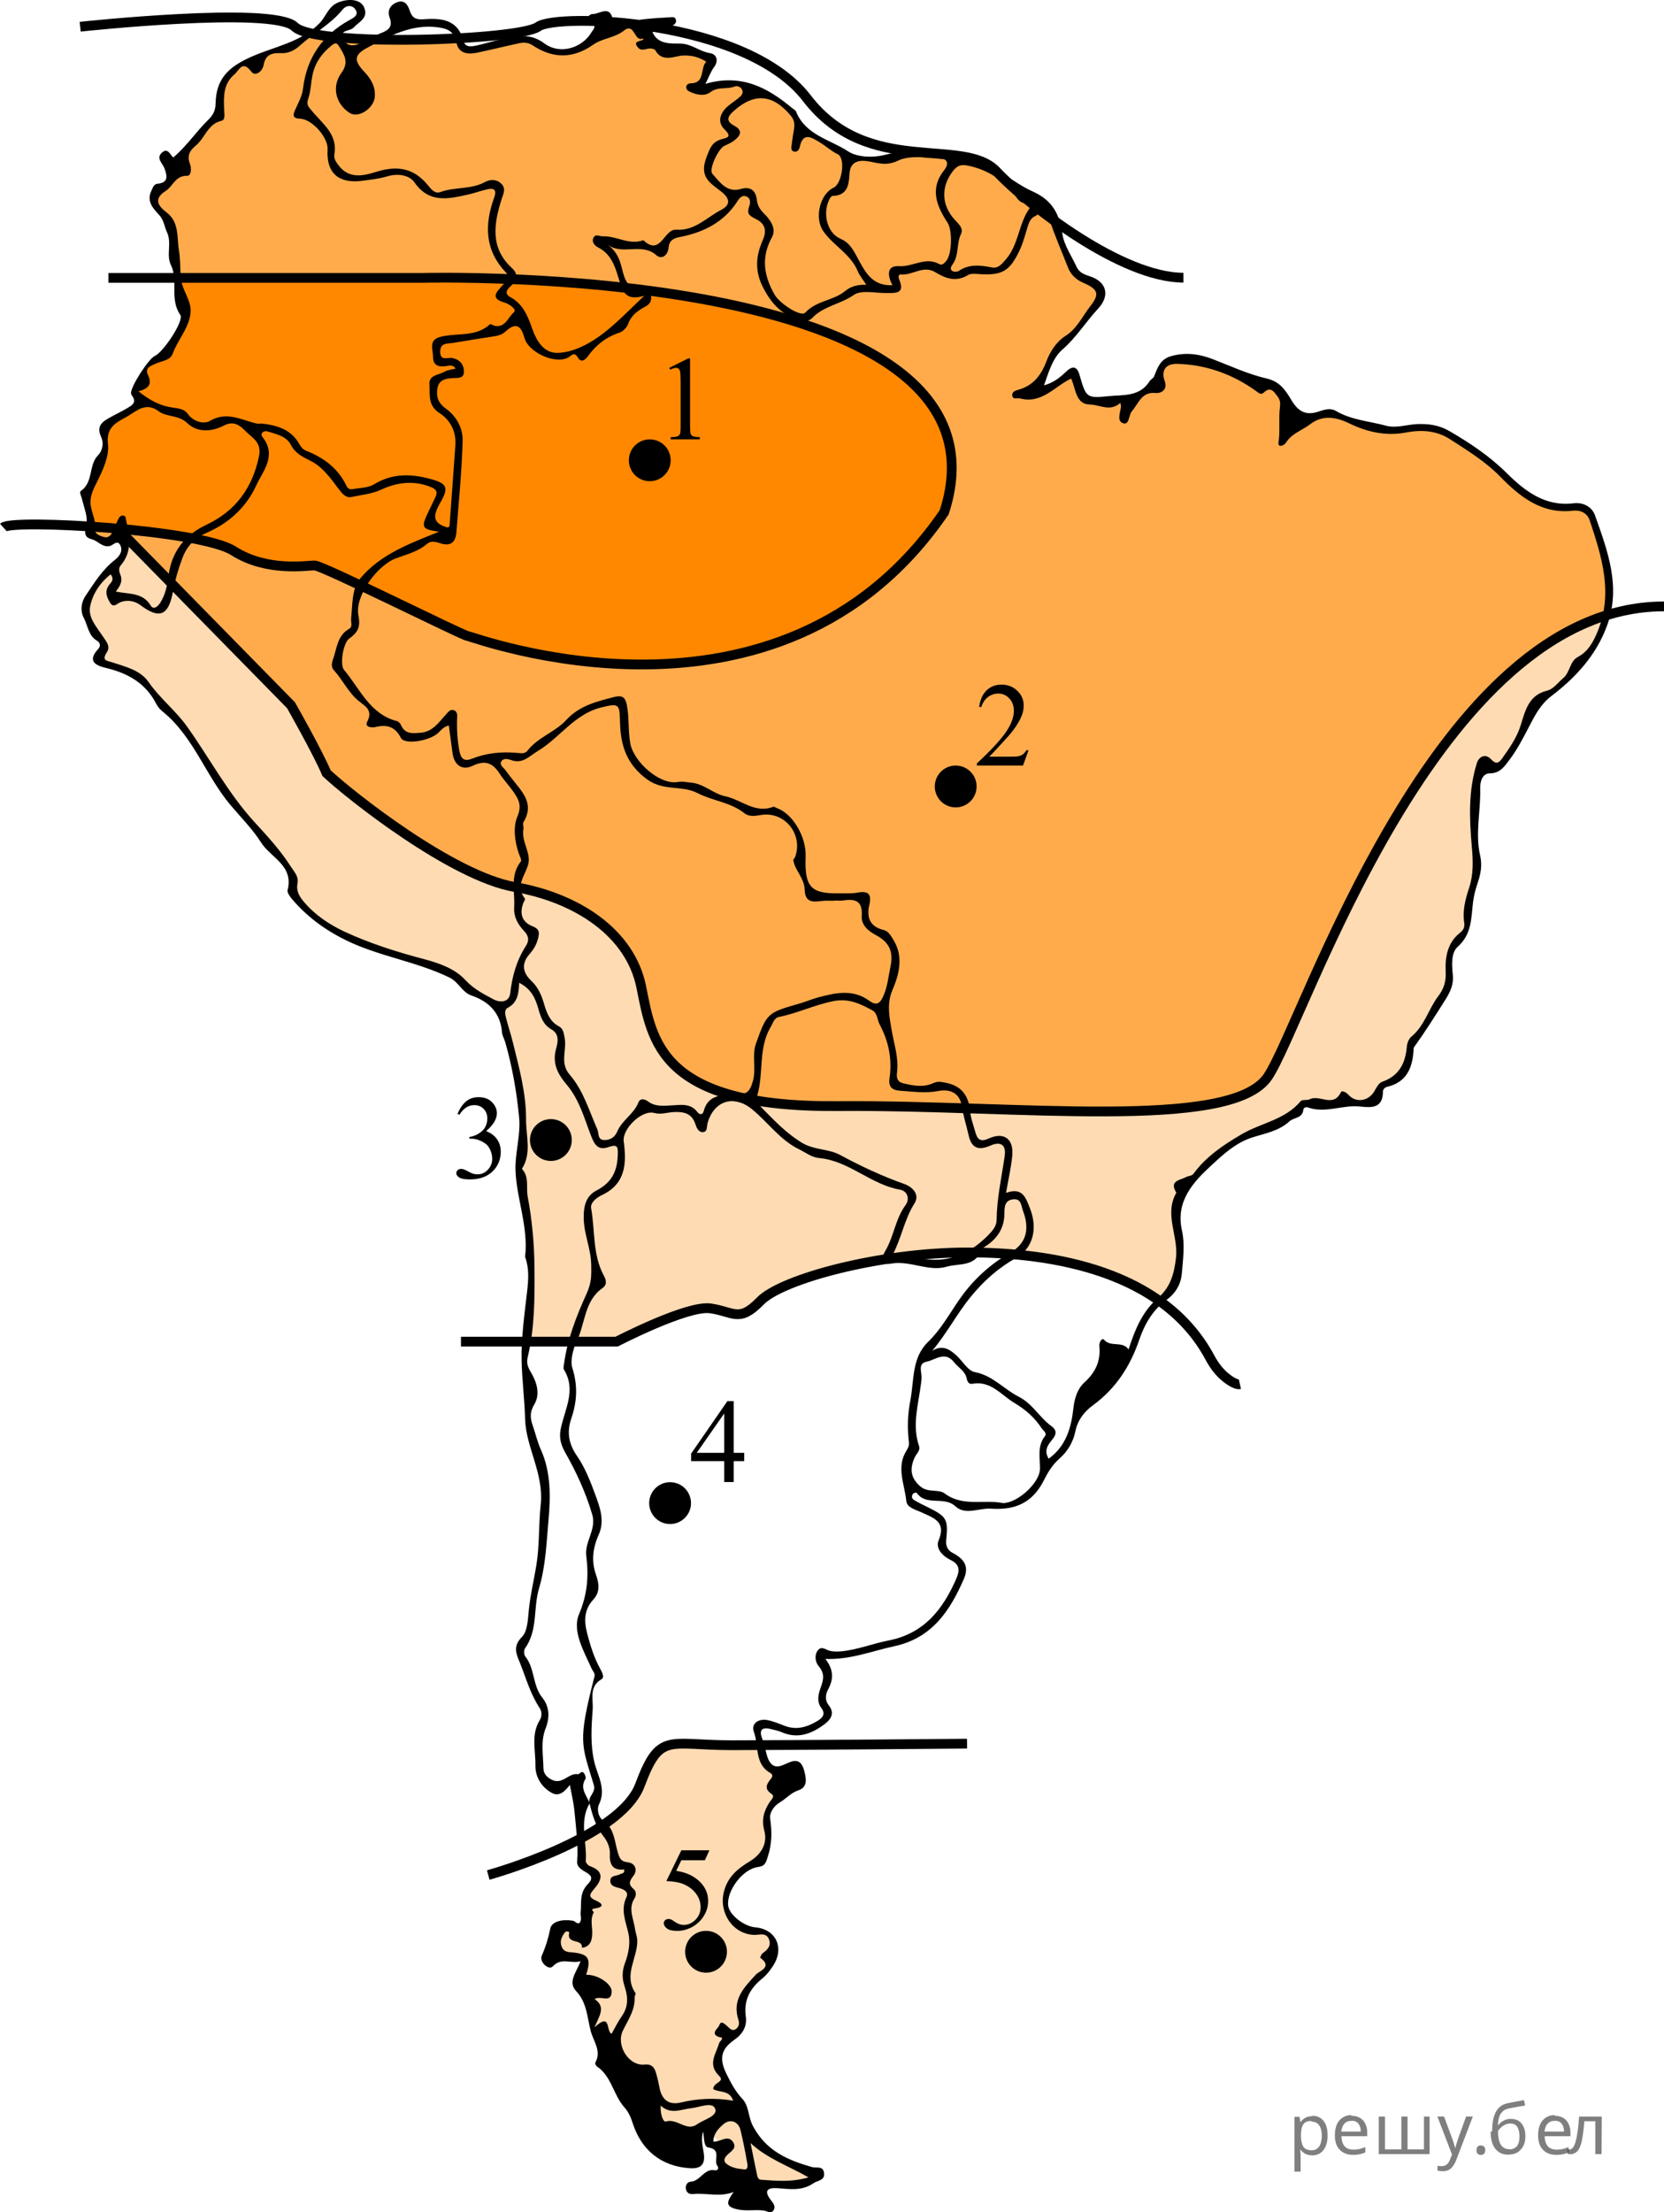 <?xml version="1.0" encoding="utf-8"?>
<!-- Generator: Adobe Illustrator 27.0.1, SVG Export Plug-In . SVG Version: 6.00 Build 0)  -->
<svg version="1.1" id="Слой_1" xmlns="http://www.w3.org/2000/svg" xmlns:xlink="http://www.w3.org/1999/xlink" x="0px" y="0px"
	 width="212.89px" height="282.83px" viewBox="0 0 212.89 282.83" enable-background="new 0 0 212.89 282.83"
	 xml:space="preserve">
<path opacity="0.3" fill="#FF8800" enable-background="new    " d="M74.253,235.068c0,0-0.363,2.887,0.148,3.334
	c0.511,0.447,2.128,0.298,1.596,1.702c-0.532,1.404-0.702,2.362-0.979,4.723c-0.277,2.362-0.099,2.298-0.89,2.043
	c-0.791-0.255-1.067-1.404-1.982-0.723s-1.979,1.532-1.936,2.787c0.043,1.255-1.085,1,0.808,1.128
	c1.894,0.128,3.255-0.234,3.425,0.404c0.17,0.638-0.043,0.213,0.128,2.277c0.17,2.064,1.755,7.723,2.138,8.553
	c0.383,0.83,5.521,10.723,6.096,11.106c0.575,0.383,5.242,2.024,5.525,1.587c0.283-0.438,2.294-2.799,2.517-1.714
	s2.202,2.362,2.202,2.362s-0.734,1.915-0.734,2.106s2.713,3.064,2.808,3.064c0.096,0,4.213-0.447,5.074-0.606
	s4.117-0.958,4.117-0.958s-7.468-3.479-7.915-4.691s-1.532-4.235-1.532-4.415c0-0.18-1.947-2.925-1.947-2.925
	s-1.787-3.838-0.096-5.585c1.692-1.747,2.042-0.734,2.234-2.745c0.192-2.011,0.128-2.904,2.138-5.234
	s1.937-4.723,1.053-5.413s-5.647,0.177-5.426-4.704c0.128-2.808,4.436-4.468,4.436-4.468s1.021-2.17,1.021-3.255
	c0-1.085-0.128-3.67,0.702-4.628s0.925-2.745,0.606-3.223c-0.319-0.479-0.894-0.223-1.436-1.308
	c-0.542-1.085-0.766-2.53-0.766-2.53l-10.275-0.192c0,0-3.668,0.357-4.516,3.502
	c-0.848,3.145-3.752,6.049-4.039,6.209S74.253,235.068,74.253,235.068z"/>
<path opacity="0.3" fill="#FF8800" enable-background="new    " d="M15.796,68.326c0,0,13.87,14.131,14.628,14.902
	c0.757,0.771,6.471,6.593,6.471,6.593l4.885,9.027c0,0,7.924,6.578,11.825,8.903
	c3.9,2.325,8.576,4.998,13.575,5.915s12.954,4.892,14.35,10.688s3.339,14.989,13.509,16.022
	c10.171,1.033,46.362,1.981,50.065,1.742c3.703-0.239,14.232-0.041,17.584-5.251
	c3.178-5.942,14.042-31.778,21.405-40.694c7.363-8.916,15.313-16.503,21.628-17.565
	c-1.34,3.22-1.51,4.282-1.51,4.282l-7.489,7.065l-4.979,8.085l-2.553,0.128c0,0-0.766,7.702-0.596,8.766
	s0.255,5.149,0.255,5.149l-1.064,5.617c0,0-1.447,2.511-1.745,2.979c-0.298,0.468-0.638,2.681-0.723,3.872
	c-0.085,1.192-1.872,5.106-3.106,6.766c-1.234,1.66-1.617,2.681-1.915,3.575c-0.298,0.894-2.104,3.858-3.116,4.206
	c-1.012,0.347-1.182,1.454-1.182,1.454l-5.83,0.865l-3.362-0.354c0,0-1.149,1.106-1.192,1.277
	s-7.106,3.383-7.106,3.383s-5.915,3.66-7.277,6.745c-1.362,3.084-0.17,7.106-0.17,7.106s-0.298,4.604-2.66,6.788
	c-1.856-1.204-9.084-4.679-13.466-5.295c-4.382-0.616-16.449-2.447-26.13,0.767
	c-9.681,3.214-11.678,3.867-11.964,4.527s-1.597,2.105-5.008,1.095c-3.411-1.01-8.403,1.935-8.403,1.935
	l-4.966,2.14H66.781c0,0,1.773-5.143,1.28-6.617c-0.492-1.474-0.704-10.085-1.023-12.064
	c-0.319-1.979-0.511-4.66-0.383-5.617c0.128-0.957,0.192-7.064-0.192-8.596c-0.383-1.532-2.596-9.872-2.596-9.872
	s-5.787-3.83-6.128-4.213c-0.34-0.383-8.979-3.064-8.979-3.064s-8.275-3.08-9.233-4.83
	c-0.958-1.75-2.235-3.064-2.107-3.702s-1.308-3.351-1.947-3.894c-0.638-0.542-6.755-8.213-6.755-8.213
	L18.55,87.103c0,0-4.426-2.34-5.83-2.383c0-0.723,0.681-1.957,0.681-1.957l-1.064-1.958
	c0,0-2.049-1.904-0.849-4.266s3.402-3.894,3.944-4.819C15.975,70.795,15.796,68.326,15.796,68.326z"/>
<path opacity="0.7" fill="#FF8800" enable-background="new    " d="M22.393,35.527c0,0,0.071-5.402-0.269-6.168
	c-0.34-0.766-2.468-3.553-2.298-4.308c0.17-0.755,1.404-2.032,1.83-2.245s1.192-1.617,1.319-1.702
	c0.128-0.085,5.021-6.553,5.021-6.553s0.043-3.915,1.362-5.085s5.723-3.043,6.404-3.213s3.255-2.096,4.277-2.096
	c1.021,0,6.893,0.869,8.105,0.895c1.212,0.026,7.988,0.504,10.282-0.147c0.443,0.784,0.666,1.837,2.07,1.518
	c1.404-0.319,3.511-1.404,5.074-1.404c1.564,0,2.84,0.383,4.245,1.053c1.404,0.67,4.309,1.021,5.649-0.351
	c1.34-1.372,3.862-3.383,5.936-2.745c2.075,0.638,2.106,2.649,2.777,2.968s2.521,0.638,3.543,0.766
	c1.021,0.128,3.972-0.255,3.311,1.372c-0.662,1.628-1.779,3.287-1.779,3.287s1.291,0.032,1.779-0.096
	c0.487-0.128,2.138-1.379,6.136,0.511s4.181,2.777,5.394,4.564c2.011,1.308,5.266,3.989,6.096,3.925
	c0.83-0.064,3.989,0.479,5.234,0.096s7.297-0.869,8.34-0.498c1.043,0.37,3.483,0.648,6.536,3.32
	c3.053,2.672,5.06,2.678,5.698,3.657c0.638,0.979,0.69,2.812,1.149,3.277s0.894,4.586,2.723,5.378
	c1.83,0.792,3.532,1.26,1.106,4.409s-4.468,4.553-4.809,5.617c-0.34,1.064-2.383,4.681-2.383,4.681l3.064-1.255
	l1.83-1.298l1.596,2.957c0,0,4.894,1.213,5.83,0.596c0.936-0.617,3.149-1.915,3.149-1.915
	s0.447-3.511,3.596-3.383c3.149,0.128,10.383,3.383,10.383,3.383l1.575,0.106l2.511,3.745c0,0,0.681,0.575,1.213,0.468
	c0.532-0.106,2.575-0.872,3.17-0.745s4.362,1.511,4.362,1.511s5.128,0.66,6.702,0.447s5.043,0.425,9.234,3.979
	c4.191,3.553,5.064,5.553,9.021,6.085c2.277,0,3.468,0.234,3.468,0.234l1.106,2.596c0,0,3.17,7.082,1.659,10.887
	c-3.138,0.805-13.251,5.896-18.808,13.695c-5.558,7.799-15.053,24.404-17.771,30.464
	c-2.718,6.061-5.288,16.566-11.469,17.726s-20.415,2.148-30.694,1.315s-32.752,1.814-39.196-4.392
	c-6.444-6.206-6.252-13.062-6.252-13.062s-5.894-10.953-15.681-10.953c-9.653-4.068-22.094-10.554-24.068-14.553
	s-4.549-8.685-4.549-8.685L18.45,71.03c0,0-1.428-1.802-2.986-2.374c-0.865-0.317-1.939,0.5-2.425,0.415
	c-1.362-0.24-1.086-1.729-1.086-1.729s-1.19-3.218-1.063-3.686s2.553-5.532,2.553-5.532
	s-0.621-3.369-0.043-3.702c0.578-0.333,4.232-1.683,4.605-2.842c0.373-1.158-0.615-1.97-0.615-1.97l0.834-1.719
	c0,0,1.25-1.936,2.362-2.512c1.111-0.575,3.026-2.49,3.154-4.703C23.869,38.465,22.393,35.527,22.393,35.527z"/>
<path fill="#FF8800" d="M23.1,35.277c0,0,38.489-0.271,49.107,0.797c10.618,1.068,43.77,4.375,48.919,19.577
	c5.594,16.515-24.515,27.396-24.515,27.396s-16.103,6.098-40.745-3.537c-11.302-4.419-15.613-7.215-15.613-7.215
	s-6.421,0.254-9.924-1.597S14.405,67.286,12.422,67.428c-1.983,0.142-0.874-5.006-0.841-5.091l1.373-4.234
	c0,0,0.277-2.064,0.425-2.851c0.149-0.787,0.787-1.575,1.808-2.021s2.681-0.894,2.894-0.936
	s-0.123-0.936-0.37-1.34s-0.63-1.106-0.098-1.787c0.532-0.681,0.681-1.957,1.362-2.575
	c0.681-0.617,2.723-1.808,3-2.66c0.277-0.851,1.511-2.979,1.532-3.043c0.021-0.064,0.149-0.787-0.362-2.255
	C22.635,37.167,23.1,35.277,23.1,35.277z"/>
<path display="none" fill="#FFFFFF" d="M32.443,7.699c0.199-0.036,4.512-1.851,5.745-2.298
	c1.233-0.447,4.84-3.766,4.787-4.34c-0.052-0.575,2.17-0.766,2.617-0.287s0.925,1.085-0.447,2.106
	s-2.457,2.266-1.5,2.872s2.234,0.798,3.032,0.192c0.798-0.606,3.862-2.28,5.043-2.528
	c1.181-0.248,3.702-0.695,4.883-0.344s2.043,1.468,2.33,2.17s-0.032,1.564,2.457,0.989s5.777-1.596,7.755-0.606
	s4.819,1.245,7.309-0.925c2.489-2.17,5.936-1.787,6.255-0.925c0.319,0.862,2.138,3.383,6.734,3.064
	c1.628,0.543,1.628,0.543,1.628,0.543l-1.883,3.989c0,0,4.494-1.046,7.404,0c2.91,1.046,4.775,3.675,6.702,5.362
	c1.927,1.687,6.383,3.702,8.553,3.702s5.778-1.754,11.106,0c5.328,1.754,11.425,6.032,11.617,6.511
	c0.192,0.479,1.849,7.52,4.309,8.777c2.459,1.256,2.075,2.202,0.223,4.66c-1.851,2.457-4.309,4.787-5.106,6.702
	c-0.798,1.915-2.968,3.511-2.968,3.511s3.894-1.34,4.628-1.723s1.628-1.117,1.628-1.117s1.372,3.511,2.17,3.543
	c0.798,0.032,5.84-0.447,5.84-0.447s2.681-1.372,2.745-1.468c0.064-0.096,0.096-3.032,2.138-3.287
	c2.043-0.255,12.223,2.649,12.766,3.128c0.543,0.479,2.202,5.234,2.202,5.234s3.393-1.688,4.979-1.596
	c1.586,0.093,4.915,1.979,5.745,1.979c0.83,0,6.319-0.351,7.34-0.16c1.021,0.192,6.989,3.638,8.553,5.457
	c1.564,1.819,5.556,5.173,9.734,4.755c3.511-0.351,4.309,9.638,4.309,9.638s0.16,6.032-3.223,9.702
	c-3.383,3.67-6.383,6.319-7.149,8.138c-0.766,1.819-4.085,6.67-4.979,5.84s-1.692,1.34-1.692,1.883
	c0,0.542,0.064,8.936,0.064,8.936s-0.543,6.16-0.894,6.862c-0.351,0.702,0.064,3.383-2.043,5.266
	c-0.543,1.915-0.702,4.915-0.702,4.915l-4.596,7.309c0,0-0.385,4.185-3.862,5.649
	c-1.053,2.011-1.053,2.011-1.053,2.011s-8.872-0.128-8.968,0c-0.096,0.128-1.5,1.564-2.489,2.202
	c-0.989,0.638-8.713,2.872-12.83,8.425c-0.957,2.681-0.543,7.245-0.543,7.245s0.16,5.074-1.851,6.957
	s-3.255,3.543-4.851,8.298c-5.362,4.947-6.447,7.085-6.702,7.915c-0.255,0.83-1.149,2.904-1.149,2.904
	l-2.649,2.777c0,0-0.511,3.168-4.277,4.409c-2.521,0.506-7.521,0.123-9.287-0.728
	c-1.766-0.851-4.021-1.511-3.83-1.021s-0.17,1.723,0.787,2.17c0.958,0.447,3.617,1.128,3.638,2.66
	c0.021,1.532-0.064,3.17,1.192,3.915c1.255,0.745,1.362,2.511,0.489,3.851c-0.872,1.34-2.402,5.298-7.298,6.915
	c-4.896,1.617-10,1.702-10,1.702s0.766,2.085,0.681,2.638c-0.085,0.553-0.468,3.042-0.468,3.042l0.553,1.702
	c0,0-1.489,2.575-3.468,2.383c-1.979-0.192-5.894-2.214-5.617,0.01c0.489,2.245,1.319,5.075,2.787,5.522
	s-1.064,4.277-1.064,4.277s-0.532,1.894-0.383,3.064c0.149,1.17-0.489,3.617-0.489,3.617s-5.298,1.404-4.723,5.83
	c0.596,4.319,4.277,3.149,4.277,3.149s2.447,0.872,1.915,2.383s-1,2.66-1,2.66s-2.872,3.064-3.128,3.787
	c-0.255,0.723,0.425,3.745-0.66,4.468c-1.085,0.723-3.575,2.532-2.106,4.915s3.47,6.362,3.47,6.362
	s2.572,4.255,5.487,5.383s3.234,1.234,3.234,1.234s-1.681,1.106-3.043,1.255s-6.787-0.213-6.787-0.213
	s-2.5-2.904-2.532-3.16c-0.032-0.255,0.479-1.308,0.479-1.308s-2.33-0.617-2.138-1.042
	c0.192-0.425,0.277-1.703,0.277-1.703l-3.085,0.724c0,0-4.979-2.17-4.915-2.213s-5.468-8.957-5.681-9.213
	c-0.213-0.255-1.192-1.702-1.192-2.511c0-0.808-1.617-5.319-1.468-6.404c0.149-1.085,0.319-1.808,0.319-1.808
	l-3.66-0.192l0.702-3.936l2.042-0.021l0.553,1.511l0.936-1.383c0,0-0.319-4-0.277-4.128
	c0.043-0.128,1.468-2.277,1.234-2.723c-0.234-0.447-1.851-0.872-1.872-1.425s-0.511-10.723-0.511-10.723
	l-2.213,0.808c0,0-2,0-2.298-1.234s-0.34-5.574,0-6.426c0.34-0.851,0.447-2.128-0.511-3.872
	c-0.958-1.745-2.011-4.894-2.011-4.979c0-0.085-0.192-1.085,0.766-2.394c0.308-1.213,1.878-10.798,1.878-10.798
	s0.686-9.495-0.223-11.314c-0.91-1.819-1.851-6.894-1.66-7.931s-0.814-6.223-0.335-8.553
	c0.479-2.33,1.021-9.096,0.83-10.66c-0.192-1.564-1.628-10.5-1.628-10.5s0.479-3.597,0.575-3.841
	c0.096-0.244-1.422-14.35-2.849-16.691c-1.597-1.234-7.342-5.404-8.491-5.574s-13.331-3.479-16.042-6.638
	c-2.711-3.159-2.256-4.596-2.256-4.723c0-0.128-0.808-2.043-1.319-2.425c-0.511-0.383-8.298-10.149-8.298-10.149
	l-4.894-7.766c0,0-5.766-5.957-6.404-6.191c-0.638-0.234-3.702-1.255-3.702-1.255l0.66-1.66l-2.415-3.777
	c0,0,0.766-3.958,1.692-4.723c0.925-0.766,2.553-2.521,2.553-2.521s0.925-2.745,0.67-3.606
	s-1.564,0.989-1.564,0.989s-1.181,0.192-1.883-0.383s-0.788-1.228-0.788-1.228l-0.489-4.421l2.298-5.394l0.319-3.575
	l4.149-2.457l-0.415-1.628c0,0,0.905-3.074,2.968-4.34c2.063-1.266,3.798-5.362,3.415-6.191
	s-1.883-6.734-1.787-7.883c0.096-1.149-0.192-3.575-0.925-4.149c-0.734-0.575-1.979-1.819-1.213-2.808
	c0.766-0.989,2.457-2.681,2.457-2.681s3.021-4.926,3.436-5.181c0.415-0.255,2.096-2.17,2.096-2.17l0.468-1.638
	C28.358,12.912,28.401,8.423,32.443,7.699z"/>
<g>
	<path d="M105.595,212.092c1.018,1.295,1.104,2.52,0.362,3.881c-0.32,0.587-0.475,1.36,0.066,2.038
		c0.819,1.027,0.277,1.822-0.548,2.438c-1.646,1.231-3.42,1.904-5.471,1.01c-0.432-0.188-0.906-0.279-1.366-0.395
		c-1.235-0.31-1.559,0.168-1.09,1.317c0.045,0.111,0.09,0.223,0.128,0.337c0.315,0.952,0.38,2.151,1.003,2.794
		c0.812,0.84,1.856-0.176,2.811-0.351c0.902-0.165,1.238,0.582,1.419,1.299c0.241,0.952,0.442,2.03-0.769,2.433
		c-0.953,0.317-1.562,1.066-2.373,1.546c-0.765,0.454-1.343,1.323-1.235,2.073c0.24,1.668,0.244,3.164-0.293,4.837
		c-0.296,0.92-0.394,1.234-1.3,1.356c-1.955,0.262-4.051,3.116-3.766,4.992c0.172,1.136,2.023,2.591,3.45,2.713
		c2.649,0.227,3.779,2.616,2.291,4.906c-0.388,0.596-0.84,1.192-1.385,1.631
		c-1.558,1.254-2.396,2.764-2.114,4.841c0.179,1.323-0.396,2.261-1.495,3.025c-1.698,1.18-1.924,2.426-0.971,4.346
		c0.559,1.127,1.132,2.232,2.014,3.165c0.883,0.934,0.743,2.313,1.36,3.478c1.698,3.2,4.463,4.372,7.548,5.253
		c0.583,0.167,1.433-0.202,1.555,0.754c0.127,0.99-0.802,0.936-1.359,1.32
		c-1.466,1.01-3.005,0.749-4.582,0.633c-1.118-0.083-1.877,0.192-0.892,1.48
		c0.292,0.382,0.674,0.8,0.405,1.288c-0.321,0.58-0.859,0.146-1.284,0.088c-1.104-0.15-2.189,0.101-3.337-0.144
		c-1.768-0.377-1.296-1.086-0.523-2.23c-1.786,0.697-3.477,0.092-5.157,0.262
		c-0.456,0.046-0.83-0.113-0.942-0.617c-0.113-0.51,0.206-0.938,0.595-0.957c1.249-0.059,1.717-1.713,3.089-1.465
		c0.408,0.074,0.56-0.276,0.341-0.557c-0.536-0.69,0.586-2.11-1.14-2.352
		c-0.654-0.092-0.506-1.226-0.698-2.047c-0.269,0.98-0.076,1.781,0.072,2.604
		c0.282,1.564-0.28,2.189-1.774,2.09c-3.599-0.237-6.178-2.27-7.299-5.773c-0.238-0.745-0.528-1.417-1.072-2.027
		c-1.399-1.568-1.626-3.963-3.508-5.219c-0.121-0.081-0.252-0.37-0.201-0.463c0.834-1.528-0.242-2.728-0.59-4.076
		c-0.457-1.769-0.466-3.607-1.871-5.1c-1.092-1.16,0.068-2.428,0.582-3.805c-1.26,0.358-2.452-0.527-3.555,0.657
		c-0.518,0.556-1.772-0.561-1.408-1.378c0.504-1.133,0.834-2.234,1.088-3.459c0.205-0.988,1.743-1.215,2.923-0.989
		c0.272,0.052,0.441,0.425,0.802,0.29c0.364-0.414,0.104-0.91,0.155-1.368c0.138-1.249-0.206-2.455,0.944-3.639
		c1.466-1.51-1.507-1.379-1.389-2.857c0.168-2.11-0.15-4.267-0.343-6.396c-0.1-1.111-0.376-2.207-0.589-3.403
		c-0.587,0.759-1.317,1.542-2.256,1.051c-1.335-0.698-2.18-2.073-2.151-3.506c0.039-1.929-0.593-3.969,0.55-5.817
		c0.293-0.474,0.297-1.099-0.012-1.562c-1.165-1.751-1.726-3.769-2.488-5.692c-0.434-1.097-1.038-2.127,0.225-3.392
		c0.735-0.737,0.764-2.313,0.89-3.534c0.196-1.901,0.646-3.748,0.952-5.609c0.415-2.53,0.285-5.206,0.558-7.753
		c0.427-3.996-1.889-7.316-1.995-10.971c-0.073-2.532-0.394-5.026-0.449-7.458
		c-0.064-2.845,0.368-5.899,0.707-8.848c0.164-1.426,0.273-2.881-0.214-4.288
		c-0.02-0.057-0.051-0.118-0.044-0.174c0.44-3.803-1.108-7.389-1.23-11.059c-0.071-2.14,0.677-4.461,0.465-6.706
		c-0.307-3.264-0.876-6.503-1.786-9.664c-0.116-0.403-0.366-0.786-0.398-1.19
		c-0.197-2.544-1.692-3.984-3.924-4.757c-1.218-0.422-1.601-1.71-2.821-2.301
		c-4.242-2.055-8.953-2.684-13.167-4.732c-2.673-1.299-5.057-3.031-6.995-5.334
		c-0.26-0.309-0.609-0.799-0.532-1.103c0.803-3.153-2.142-4.129-3.382-6.075
		c-1.116-1.751-2.601-3.229-3.928-4.806c-3.186-3.786-4.735-8.778-8.694-11.966
		c-0.318-0.256-0.61-0.598-0.796-0.962c-1.367-2.674-3.674-3.942-6.447-4.596c-1.333-0.314-2.397-0.875-0.995-2.41
		c0.386-0.422,0.238-0.843-0.144-1.067c-1.104-0.648-1.162-1.919-1.675-2.891c-0.464-0.878-0.398-1.95,0.247-2.905
		c1.106-1.637,2.137-3.319,3.73-4.549c0.594-0.459,1.05-1.155,0.673-1.879c-0.383-0.735-0.9,0.028-1.364,0.123
		c-0.924,0.189-1.478-0.661-2.271-0.872c-1.137-0.304-0.852-0.953-0.685-1.914c0.177-1.025-0.328-2.182-0.585-3.269
		c-0.083-0.349-0.374-0.832-0.113-1.012c1.599-1.099,0.944-3.267,2.171-4.536c0.638-0.66,0.745-1.616,0.395-2.373
		c-0.614-1.327,0.105-1.886,1.043-2.414c0.776-0.436,1.586-0.812,2.348-1.27c0.558-0.336,1.203-0.706,0.592-1.539
		c-0.069-0.094-0.138-0.209-0.15-0.321c-0.084-0.828,2.24-4.45,3.075-4.811c1.032-0.446,3.744-4.486,3.232-5.218
		c-1.405-2.01-0.232-4.4-1.197-6.372c-0.663-1.357,0.164-2.794-0.531-4.254
		c-0.301-0.631-0.363-1.486-0.966-2.142c-0.796-0.866-1.682-1.77-0.982-3.167
		c0.19-0.38,0.26-0.795,0.785-0.844c1.412-0.132,1.2-1.05,0.865-1.957c-0.25-0.678-1.155-1.307-0.29-2.054
		c0.82-0.708,1.119,0.632,1.456,0.628c1.764-1.541,2.931-3.325,4.415-4.768c0.698-0.678,0.941-1.283,0.955-2.09
		c0.057-3.235,1.723-4.723,4.578-5.992c2.952-1.313,6.366-1.835,8.748-4.316c0.821-0.856,1.096-2.147,2.418-2.651
		c1.335-0.509,2.822-0.39,3.265,0.667c0.577,1.376-0.692,1.842-1.369,2.584c-0.448,0.491-1.889,0.253-1.325,1.427
		c0.56,1.166,1.623,0.92,2.611,0.359c0.721-0.41,1.464-0.8,2.236-1.094c0.957-0.365,1.54-0.794,1.105-1.99
		c-0.344-0.945,0.128-1.682,1.035-1.98c0.891-0.292,1.292,0.366,1.535,1.097c0.283,0.85,0.71,1.175,1.704,1.105
		c2.242-0.159,4.452-0.071,5.196,2.817c0.21,0.818,1.044,0.672,1.681,0.532c1.1-0.241,2.175-0.604,3.28-0.815
		c1.815-0.345,3.484-0.85,5.35,0.541c2.031,1.515,4.876,0.583,6.053-1.423c0.25-0.426,0.753-0.769-0.142-1.231
		c-0.701-0.361-0.258-1.093,0.334-1.095c0.881-0.003,2.251-1.264,2.551,0.895
		c0.1,0.714,1.033,0.333,1.558,0.202c1.853-0.464,3.74-0.567,5.63-0.668c0.347-0.018,0.773-0.151,0.869,0.341
		c0.082,0.424-0.267,0.646-0.609,0.766c-0.779,0.275-1.57,0.516-2.395,0.784c0.692,1.619,2.413,1.439,3.549,1.46
		c1.482,0.027,2.468,1.019,3.803,1.222c0.816,0.124,1.18,0.914,0.51,1.816
		c-0.38,0.511-0.6,1.145-1.089,2.113c4.563-1.337,7.937,0.462,11.062,3.072c0.183,0.153,0.453,0.271,0.532,0.468
		c1.216,3.022,4.352,3.569,6.662,5.088c1.175,0.773,3.186,0.833,4.635,0.466c3.753-0.951,7.271-0.555,10.977,0.385
		c3.131,0.794,5.287,3.061,8.047,4.3c2.404,1.08,3.386,2.812,3.748,5.366c0.21,1.483,1.183,2.859,1.836,4.272
		c0.33,0.713,0.98,0.959,1.688,1.186c2.144,0.688,2.61,2.462,1.065,4.122c-1.576,1.694-2.79,3.688-4.568,5.233
		c-1.252,1.088-1.738,2.802-2.365,4.588c1.218-0.334,2.059-1.016,2.858-1.779c0.765-0.731,1.356-0.69,1.677,0.415
		c0.847,2.915,0.857,3.037,3.733,2.745c1.844-0.187,3.967,0.102,5.227-1.894c0.156-0.247,0.5-0.395,0.6-0.652
		c0.437-1.121,0.786-2.187,2.185-2.576c1.869-0.519,3.594-0.274,5.347,0.405c2.27,0.879,4.515,1.918,6.866,2.461
		c1.671,0.386,2.399,1.49,3.125,2.706c0.946,1.583,1.915,2.083,3.651,1.476c0.715-0.25,1.448-0.408,2.066-0.043
		c1.988,1.174,4.256,1.306,6.398,1.889c1.339,0.365,2.697-0.153,4.051-0.202c1.46-0.053,2.791,0.142,4.089,0.897
		c2.625,1.526,5.106,3.175,7.305,5.351c2.32,2.294,4.903,4.325,8.565,3.88c1.12-0.136,2.321,0.328,2.764,1.577
		c1.621,4.569,3.349,9.136,1.512,14.103c-1.399,3.784-4.006,6.603-7.099,8.954c-1.422,1.081-2.147,2.542-2.908,4.008
		c-0.748,1.441-1.498,2.875-2.471,4.165c-0.628,0.832-1.185,1.713-2.518,1.721
		c-0.962,0.006-1.243,1.102-1.219,1.91c0.086,2.87-0.665,5.741-0.005,8.602
		c0.283,1.226,0.07,2.365-0.326,3.524c-0.27,0.791-0.488,1.619-0.587,2.448c-0.242,2.038-0.146,4.071-1.952,5.679
		c-0.88,0.784-0.754,2.35-0.631,3.629c0.12,1.25-0.337,2.173-1.029,3.265c-1.268,2.003-2.53,4.006-3.917,5.929
		c-0.034,0.047-0.062,0.11-0.065,0.167c-0.102,2.423-0.844,4.368-3.496,4.949c-0.181,0.04-0.437,0.349-0.435,0.531
		c0.022,2.2-1.444,2.128-2.918,1.962c-2.236-0.251-4.444,0.923-6.69,0.112c-0.23-0.083-0.543,0.028-0.571,0.293
		c-0.117,1.127-1.216,0.971-1.77,1.479c-1.377,1.265-3.13,1.545-4.763,2.066
		c-2.124,0.678-3.748,2.194-5.244,3.576c-2.286,2.112-4.605,4.566-3.757,8.329
		c0.4,1.777,0.133,3.602-0.004,5.387c-0.107,1.385-0.724,2.574-1.962,3.469c-1.732,1.252-2.808,3.087-3.498,5.112
		c-1.155,3.389-3.003,6.232-5.906,8.358c-1.112,0.815-1.967,1.878-2.267,3.338
		c-0.284,1.385-0.985,2.568-2.054,3.508c-0.863,0.759-1.445,1.703-1.965,2.74
		c-1.432,2.858-3.632,3.866-6.785,3.645c-1.52-0.107-3.251,0.893-4.541-0.3
		c-1.471-1.361-3.721,0.036-4.956-1.724c-0.037-0.053-0.359,0.003-0.449,0.101
		c-0.238,0.262-0.189,0.628,0.071,0.79c0.599,0.374,1.244,0.673,1.877,0.987c2.352,1.165,2.55,1.522,2.273,4.181
		c-0.077,0.741,0.195,1.295,0.849,1.634c1.579,0.818,2.063,1.823,1.416,3.311
		c-1.787,4.106-4.091,7.575-8.904,8.607C111.542,211.087,108.775,212.22,105.595,212.092z M75.437,230.557
		c-1.388,2.369-0.312,4.918-0.495,7.375c-0.015,0.208,0.292,0.569,0.52,0.647c1.998,0.69,1.478,1.883,0.503,2.979
		c-0.648,0.728-0.595,1.046,0.242,1.41c1.016,0.442,1.055,0.866-0.115,1.028c-0.692,0.096-0.066,0.391-0.14,0.528
		c-0.447,0.827-0.185,1.663-0.183,2.518c0.002,0.798-0.115,1.853-1.318,1.982c0.128-1.212-1.959-0.41-1.637-1.863
		c0.065-0.291-0.413-0.274-0.532-0.117c-0.358,0.475-0.663,1.008-0.48,1.65c0.16,0.562,0.449,0.848,1.127,0.895
		c2.377,0.166,2.755,0.749,2.062,2.89c1.429-0.072,3.307,1.149,3.263,2.155c-0.069,1.577-1.393,0.421-2.18,0.949
		c1.484,1.005,0.609,2.117-0.015,3.615c2.166-1.999,1.434,0.505,2.184,0.818c0.449-0.779,0.838-1.585,1.345-2.305
		c0.825-1.17,0.752-2.478,0.35-3.658c-0.378-1.111-0.365-2.061,0.034-3.113c0.462-1.221,0.698-2.596,0.421-3.796
		c-0.357-1.548-1.01-2.966-0.251-4.576c0.302-0.64-0.223-0.959-0.786-1.143c-0.544-0.178-1.304-0.225-1.271-1.004
		c0.03-0.694,0.818-0.544,1.249-0.805c0.212-0.129,0.623-0.058,0.511-0.608c-1.376,0.151-1.882-0.538-1.816-1.912
		c0.04-0.832-0.281-1.643-0.815-2.312c-0.987-1.239-1.42-2.713-1.788-4.219
		c-0.274-0.881,0.848-1.354,0.551-2.34c-1.578-5.237-2.099-5.439,0.081-13.891
		c0.107-0.415-0.213-0.66-0.354-0.977c-1.004-2.248-2.532-4.82-1.621-6.986c1.079-2.563,1.25-4.871,0.922-7.464
		c-0.226-1.787,1.322-3.367,0.771-5.25c-0.82-2.806-2.036-5.438-3.469-7.963
		c-0.529-0.932-0.788-1.835-0.588-2.905c0.476-2.537,2.073-5.015,0.429-7.685
		c-0.103-0.168-0.024-0.469,0.007-0.703c0.424-3.164,1.595-6.147,2.878-8.972c0.649-1.43,0.642-2.325,0.605-3.794
		c-0.052-2.044-0.929-3.849-0.959-5.893c-0.026-1.767,0.406-2.899,1.64-3.54
		c1.889-0.981,2.627-2.367,2.713-4.43c0.043-1.035,0.066-1.551-1.126-1.133c-1.316,0.462-1.793-0.147-2.284-1.413
		c-0.869-2.239-1.475-4.597-3.116-6.546c-0.891-1.058-1.813-2.379-1.452-4.214
		c0.147-0.75,0.777-2.142-0.515-2.862c-1.03-0.575-1.371-1.585-1.668-2.647
		c-0.374-1.337-0.938-2.552-2.454-3.308c-0.045,1.364-0.202,2.53-1.427,3.181c-0.511,0.271-0.365,0.854-0.248,1.313
		c0.267,1.044,0.613,2.068,0.871,3.115c0.799,3.249,1.712,6.507,1.688,9.869c-0.015,2.097,0.746,4.314-0.528,6.317
		c0.971,1.021,0.516,2.338,0.736,3.518c0.565,3.023,0.848,6.075,0.871,9.136c0.029,3.816,0.034,7.649-0.862,11.396
		c-0.171,0.716-0.022,1.232,0.344,1.843c0.791,1.321,1.315,2.86,0.482,4.244c-0.597,0.992-0.51,1.755-0.185,2.683
		c0.356,1.018,0.593,2.087,1.034,3.064c1.298,2.878,1.249,6.013,0.987,8.944c-0.261,2.919-0.357,5.918-1.223,8.817
		c-0.744,2.492-0.126,5.334-1.785,7.65c-0.164,0.229-0.15,0.815,0.025,1.031
		c1.249,1.54,0.929,3.725,2.173,5.261c0.967,1.193,0.963,2.599,0.438,3.93c-0.674,1.712-0.303,3.439-0.28,5.156
		c0.008,0.623,0.422,1.125,1.13,1.453c1.341,0.621,2.109-0.957,3.317-0.732c0.105,0.02,0.415-0.473,0.687-0.196
		c0.177,0.181,0.339,0.638,0.239,0.797C74.126,228.67,75.083,229.554,75.437,230.557z M77.772,31.309
		c1.103,0.826,1.499,1.781,1.808,3.049c0.301,1.238,0.753,2.893,2.731,2.686c0.506-0.053,0.903,0.29,0.987,0.849
		c0.094,0.622-0.224,1.037-0.737,1.31c-0.958,0.509-1.793,1.089-2.199,2.215c-0.164,0.455-0.651,0.964-1.097,1.108
		c-1.712,0.551-3.016,1.591-4.064,3.03c-0.347,0.477-0.843,0.869-1.261,0.162
		c-0.499-0.843-0.854-0.21-1.27,0.004c-1.698,0.875-5.072-0.669-5.584-2.557c-0.45-1.659-1.183-1.912-2.387-0.799
		c-0.419,0.387-0.899,0.544-1.439,0.627c-1.755,0.268-3.509,0.541-5.258,0.844c-0.708,0.123-1.682-0.067-1.684,1.127
		c-0.002,1.264,0.973,0.691,1.571,0.816c0.951,0.198,1.475,0.822,1.462,1.765c-0.012,0.857-0.743,0.764-1.331,0.791
		c-0.925,0.041-1.854,0.168-2.052,1.298c-0.186,1.063,0.08,1.906,1.084,2.615c1.347,0.952,2.183,2.509,2.138,4.111
		c-0.108,3.901-0.5,7.794-0.797,11.689c-0.099,1.303-0.777,1.84-2.05,1.413
		c-0.584-0.196-1.204-0.366-1.697,0.063c-1.169,1.017-2.625,1.343-4.005,1.865
		c-2.453,0.928-5.269,4.878-4.785,7.294c0.303,1.508-0.111,2.2-1.183,2.963c-0.772,0.55-1.214,3.333-0.662,3.988
		c2.034,2.413,3.296,5.658,6.766,6.556c0.2,0.052,0.423,0.274,0.509,0.474c0.522,1.212,1.463,1.108,2.533,1.015
		c1.575-0.137,2.307-1.331,3.228-2.322c0.281-0.302,0.542-0.723,1.023-0.557c0.504,0.174,0.423,0.706,0.41,1.089
		c-0.049,1.389,0.041,2.755,0.296,4.123c0.185,0.992,0.611,1.381,1.596,0.99c1.853-0.736,3.784-0.916,5.751-0.749
		c0.486,0.041,1.036,0.144,1.342-0.254c1.341-1.747,3.539-2.382,4.973-3.942c1.701-1.851,3.897-2.363,6.145-2.949
		c1.049-0.273,1.433,0.082,1.616,1.015c0.318,1.621,0.14,3.271,0.441,4.923c0.425,2.333,3.753,5.337,6.066,4.929
		c0.613-0.108,1.147,0.036,1.724,0.086c1.65,0.143,2.83,1.427,4.354,1.74c2.051,0.422,3.806,2.258,6.142,1.345
		c0.123-0.048,0.325,0.117,0.493,0.177c2.017,0.724,3.747,3.66,3.654,6.202c-0.142,3.88,0.646,4.742,4.296,4.688
		c0.77-0.011,1.557,0.049,2.307-0.089c1.383-0.255,1.889,0.133,1.538,1.607c-0.371,1.56,0.108,2.747,1.789,3.152
		c0.657,0.158,0.917,0.674,1.245,1.186c1.405,2.197,0.796,4.487-0.078,6.525
		c-0.771,1.797-0.342,3.607-0.088,5.122c0.301,1.794,0.918,3.524,0.684,5.404c-0.08,0.643-0.006,1.179,0.776,1.372
		c1.283,0.317,2.589,0.556,3.821-0c0.604-0.273,1.01-0.189,1.619-0.069c2.093,0.411,2.955,1.683,3.144,3.717
		c0.082,0.885,0.43,1.745,0.664,2.614c0.248,0.919,0.66,1.277,1.675,0.814c1.981-0.905,3.253,0.021,3.04,2.209
		c-0.147,1.517-0.498,3.014-0.794,4.736c2.119-0.784,2.53,0.63,3.059,1.965c1.015,2.558,0.433,5.104-1.803,6.364
		c-2.26,1.274-4.114,2.926-5.746,4.921c-1.796,2.195-3.097,4.736-4.962,6.945
		c1.301-0.826,2.235-0.212,3.112,0.587c0.79,0.72,1.46,1.959,2.337,2.123c2.295,0.43,3.724,2.186,5.627,3.149
		c1.764,0.892,2.65,2.649,4.157,3.743c0.844,0.613,0.607,1.168,0.088,1.796c-0.569,0.689-1.028,1.399-0.412,2.385
		c2.268-1.644,2.893-4.024,3.164-6.48c0.141-1.278,0.551-2.488,1.361-3.221c1.463-1.324,2.151-2.775,1.955-4.715
		c-0.046-0.46,0.339-1.095,0.599-0.794c0.879,1.017,2.33,0.099,3.142,1.241c0.809-2.519,1.773-4.87,3.738-6.554
		c1.603-1.373,2.075-3.049,2.326-5.12c0.341-2.815-1.551-5.603,0.048-8.363c-0.971-1.57,0.506-1.588,1.273-2.011
		c0.295-0.163,0.696-0.104,0.937-0.434c1.613-2.212,3.885-3.703,6.135-5.024c2.482-1.457,5.554-1.833,7.564-4.236
		c0.202-0.241,0.825-0.067,1.172-0.246c1.242-0.639,2.989,1.133,3.969-0.891c0.134-0.277,0.647-0.023,0.996,0.354
		c0.973,1.048,2.543,0.763,3.266-0.452c0.272-0.456,0.57-1.083,0.992-1.228c2.163-0.746,3.004-2.34,3.184-4.505
		c0.037-0.451,0.26-1.018,0.59-1.288c1.677-1.37,2.177-3.512,3.411-5.137c0.761-1.003,1.023-1.93,0.971-3.12
		c-0.084-1.916,0.206-3.737,1.84-5.021c0.413-0.325,0.615-0.736,0.533-1.255
		c-0.243-1.54,0.141-3.024,0.608-4.428c0.588-1.772,0.522-3.477,0.362-5.302
		c-0.313-3.587-0.462-7.219,0.654-10.721c0.271-0.849,1.112-1.229,1.814-0.465c0.727,0.792,1.085,0.346,1.484-0.216
		c0.935-1.314,1.84-2.623,2.329-4.221c0.557-1.821,1.028-3.77,3.316-4.328c0.856-0.209,1.404-1.033,2.079-1.599
		c0.915-0.766,0.838-2.157,1.883-2.714c1.301-0.693,1.941-1.855,2.489-3.156c2.08-4.939,0.593-9.623-0.959-14.297
		c-0.329-0.99-1.214-1.358-2.153-1.251c-3.976,0.453-6.767-1.76-9.294-4.346
		c-1.91-1.954-4.164-3.329-6.41-4.781c-1.806-1.167-3.742-1.233-5.659-0.871c-2.613,0.493-5.015-0.082-7.281-1.18
		c-1.776-0.86-3.444-1.058-4.985,0.128c-1.018,0.784-2.341,1.16-3.079,2.346
		c-0.247,0.397-1.071,0.683-0.964-0.01c0.237-1.542-0.003-3.089,0.189-4.54c0.126-0.951-0.223-1.224-0.591-1.724
		c-0.427-0.581-0.889-0.704-1.472-0.135c-0.38,0.37-0.666,0.044-1.041-0.223
		c-3.001-2.139-6.344-3.334-10.022-3.439c-1.482-0.042-2.109,0.811-1.614,2.216c0.433,1.231-0.669,1.57-1.112,1.515
		c-1.849-0.229-2.227,1.339-3.082,2.309c-0.437,0.496-0.31,1.796-1.113,1.558
		c-0.841-0.248-0.407-1.328-0.294-2.079c0.021-0.142-0.041-0.298-0.079-0.539
		c-1.284,1.193-2.637,0.241-3.891,0.22c-1.859-0.031-1.798-2.039-2.409-3.322
		c-2.133,1.026-3.766,3.277-6.533,2.542c-0.362-0.096-0.919,0.219-1-0.398c-0.054-0.411,0.384-0.602,0.715-0.692
		c1.911-0.514,2.946-1.785,3.653-3.644c0.473-1.244,1.27-2.52,2.443-3.257c1.495-0.94,2.167-2.525,3.185-3.815
		c1.257-1.592,0.936-2.179-0.928-2.989c-0.879-0.382-1.58-1.019-1.948-1.973
		c-0.776-2.011-1.66-3.985-2.329-6.031c-0.498-1.525-1.35-0.781-2.021-0.42
		c-0.49,0.264-0.699,0.929-0.876,1.522c-0.273,0.918-0.531,1.854-0.932,2.717c-1.271,2.735-2.266,3.281-5.228,3.081
		c-0.466-0.032-1.033-0.097-1.393,0.124c-1.509,0.926-2.856,0.452-4.175-0.358c-1.562-0.96-2.959,0.454-4.468,0.283
		c-0.227-0.026-0.292,0.332-0.185,0.579c0.84,1.931-0.44,1.79-1.659,1.796
		c-1.409,0.007-3.172-0.429-4.147,0.257c-1.687,1.187-3.848,1.39-5.305,2.945
		c-0.387,0.412-1.031,0.418-1.674,0.228c-2.229-0.659-3.55-2.061-4.636-4.206
		c-1.099-2.17-0.836-4.119-0.01-5.978c0.667-1.502,0.056-2.261-0.934-2.741c-0.837-0.405-1.117-0.695-0.801-1.571
		c0.161-0.447,0.221-1.017-0.322-1.267c-0.521-0.24-0.873,0.112-1.153,0.552c-1.746,2.753-4.394,4.035-7.439,4.629
		c-0.787,0.153-1.319,0.447-1.398,1.335c-0.091,1.03-0.889,1.578-1.571,0.976
		C82.099,30.974,79.673,32.675,77.772,31.309z M91.254,267.091c-0.017-0.874,1.554-0.909,0.76-1.678
		c-1.522-1.473-0.425-2.781-0.027-4.156c0.063-0.218,0.32-0.38,0.376-0.597c0.064-0.247-0.192-0.164-0.337-0.213
		c-1.255-0.426-0.129-1.129-0.014-1.491c0.234-0.738,0.722-0.169,1.066,0.123c0.313,0.265,0.589,0.66,1.067,0.333
		c0.407-0.279,0.467-0.752,0.339-1.137c-0.866-2.588,0.68-4.158,2.214-5.816c0.472-0.511,2.202-0.966,0.563-2.163
		c-0.026-0.019,0.14-0.449,0.301-0.565c0.623-0.45,1.143-0.961,0.817-1.792
		c-0.362-0.922-1.206-0.542-1.87-0.562c-2.745-0.085-4.56-2.802-3.905-5.481
		c0.486-1.988,1.82-3.01,3.352-3.944c1.468-0.895,2.252-2.285,1.834-3.865
		c-0.391-1.475-0.059-2.562,0.681-3.695c0.215-0.33,0.724-0.713,0.223-1.053c-0.991-0.672-0.589-1.264-0.06-1.927
		c0.208-0.26,0.274-0.536-0.086-0.74c-2.055-1.171-1.443-3.496-2.1-5.253
		c-0.396-1.06,0.603-1.735,1.76-1.501c0.75,0.151,1.473,0.456,2.193,0.732c1.533,0.588,2.899,0.146,4.218-0.65
		c0.644-0.388,1.019-0.889,0.476-1.609c-0.642-0.85-0.399-1.799-0.11-2.591c0.375-1.031,0.562-1.829-0.24-2.771
		c-0.431-0.506-0.587-1.392-0.118-2.025c0.48-0.647,1.064-0.036,1.612,0.073c0.452,0.09,0.936,0.088,1.397,0.044
		c2.076-0.2,4.029-0.992,6.051-1.387c4.518-0.882,6.941-3.951,8.66-7.901c0.434-0.999,0.482-1.804-0.698-2.372
		c-1.012-0.487-2.008-1.46-1.557-2.539c0.981-2.345-0.612-2.836-2.059-3.509c-0.813-0.378-1.997-0.634-2.083-1.509
		c-0.207-2.116-1.304-4.291-0.009-6.389c0.236-0.383,0.397-0.678,0.342-1.129c-0.215-1.786-0.159-3.581,0.184-5.335
		c0.502-2.572,0.147-5.443,2.272-7.492c1.652-1.593,2.738-3.61,4.032-5.463c1.743-2.495,3.896-4.456,6.497-5.953
		c1.977-1.137,2.534-2.92,1.606-5.354c-0.227-0.595-0.188-1.571-1.246-1.458
		c-1.042,0.112-1.125,0.915-1.122,1.735c0.008,1.772-0.765,3.107-2.174,4.106
		c-0.288,0.204-0.684,0.399-0.794,0.689c-0.805,2.139-2.92,1.638-4.417,2.084
		c-2.323,0.692-4.698-0.844-7.172-0.387c-1.062,0.196-1.202-0.772-0.699-1.61
		c1.104-1.838,1.289-4.081,2.583-5.845c0.646-0.881,0.211-1.847-0.687-2.003c-3.732-0.646-6.523-3.701-10.351-4.045
		c-0.959-0.086-1.715-0.706-2.558-1.116c-2.49-1.213-4.01-3.509-6.083-5.168
		c-2.321-1.858-4.842-1.02-5.635,1.845c-0.12,0.434,0.028,1.109-0.619,1.128
		c-0.523,0.015-0.782-0.555-0.922-0.992c-0.465-1.45-1.514-1.638-2.814-1.571
		c-0.817,0.042-1.614,0.346-2.462,0.112c-1.571-0.433-4.118,2.023-3.903,3.637
		c0.373,2.789,0.263,5.403-2.746,6.839c-0.692,0.33-1.556,0.956-1.422,1.711
		c0.511,2.878,0.173,5.934,1.627,8.616c0.337,0.621,0.409,1.176-0.181,1.588c-2.325,1.626-2.192,4.499-3.271,6.747
		c-0.468,0.975-0.879,2.511-0.586,3.445c0.714,2.269,0.619,4.282-0.133,6.495c-0.537,1.578-0.433,3.093,0.741,4.781
		c1.002,1.441,1.743,3.322,2.377,5.065c0.553,1.521,1.188,3.224,0.389,5c-0.726,1.615-0.97,3.332-0.353,5.083
		c0.393,1.116,0.579,2.223-0.336,3.208c-1.188,1.28-1.202,2.722-0.776,4.352c0.412,1.576,0.887,3.105,1.677,4.522
		c0.247,0.443,0.558,1.067,0.146,1.308c-1.633,0.955-1.032,2.525-1.127,3.858c-0.159,2.234-0.315,4.456,0.209,6.711
		c0.407,1.751,1.574,3.451,0.596,5.44c-0.287,0.584-0.087,1.607,0.494,2.002c1.46,0.993,1.482,2.625,1.892,4.037
		c0.234,0.806,0.383,1.249,1.274,1.349c1.085,0.122,1.262,1.079,0.758,1.726c-0.569,0.73-0.668,1.112,0.034,1.718
		c0.343,0.295,0.329,0.812,0.094,1.178c-0.856,1.331-0.1,2.618,0.068,3.912c0.06,0.462,0.262,0.893,0.284,1.392
		c0.1,2.273-1.837,4.48-0.222,6.807c0.066,0.096-0.116,0.34-0.108,0.511c0.07,1.633-0.831,2.905-1.502,4.268
		c-0.932,1.893,0.751,4.57,2.77,4.353c0.85-0.092,1.223,0.294,1.435,0.984c0.193,0.628,0.343,1.274,0.463,1.921
		c0.294,1.582,1.178,2.32,2.761,1.941c2.188-0.523,4.39-0.613,6.669-0.227
		C93.336,267.176,92.049,267.574,91.254,267.091z M57.424,92.754c-0.782,0.175-1.081,0.749-1.543,1.098
		c-1.252,0.947-4.144,1.348-4.587,0.494c-0.755-1.46-1.799-1.75-3.244-1.397c-0.515,0.126-1.42-0.005-1.083-0.646
		c0.81-1.543-0.271-2.017-1.117-2.717c-1.304-1.078-2-2.663-3.13-3.89c-0.351-0.382-0.306-0.869-0.128-1.358
		c0.514-1.415,0.537-3.073,2.087-3.952c0.485-0.275,0.194-0.851,0.242-1.305c0.186-1.751,0.07-3.808,1.145-5.102
		c2.618-3.15,6.435-4.511,10.106-5.997c-2.276-0.344-2.351-0.505-1.283-2.718c0.287-0.594,0.577-1.186,0.853-1.785
		c0.248-0.54,0.085-0.902-0.462-1.143c-2.19-0.963-4.417-0.7-6.449,0.239c-1.286,0.595-2.599,0.694-3.9,0.973
		c-0.651,0.14-1.138-0.418-1.565-0.984c-1.043-1.382-2.051-2.846-3.639-3.647
		c-1.009-0.509-1.932-0.921-2.527-2.072c-0.558-1.078-1.892-1.362-3.017-1.698
		c-0.412-0.123-0.969,0.252-0.589,0.736c1.862,2.375,0.044,4.323-0.821,6.203c-1.283,2.789-3.504,4.808-6.348,6.036
		c-1.477,0.638-2.484,1.63-3.094,3.243c-0.535,1.415-0.934,2.819-1.207,4.299c-0.568,3.081-1.751,3.513-4.153,1.707
		c-0.697-0.524-1.628-0.717-2.499-0.404c-0.474,0.17-0.936,0.803-1.359,0.131c-0.4-0.635-0.753-1.396-0.245-2.184
		c0.268-0.416,0.863-0.73,0.29-1.484c-1.365,1.072-2.301,2.491-2.624,4.093c-0.288,1.427,0.813,2.612,1.574,3.764
		c0.439,0.664,1.074,1.322,0.57,2.095c-0.728,1.117,0.019,1.073,0.734,1.313
		c1.678,0.563,3.53,0.965,4.609,2.52c1.438,2.073,3.45,3.631,4.887,5.641c2.899,4.056,5.221,8.489,8.639,12.233
		c1.59,1.742,3.28,3.55,4.596,5.61c0.459,0.718,1.097,1.327,0.921,2.23c-0.199,1.025,0.253,1.711,0.858,2.421
		c1.417,1.66,3.262,2.878,5.114,3.742c3.252,1.516,6.703,2.604,10.204,3.53c1.869,0.494,3.937,1.192,5.294,2.67
		c1.067,1.162,2.343,1.795,3.62,2.479c0.812,0.435,1.989,0.406,2.125-0.787c0.248-2.186,0.813-4.198,1.999-6.04
		c0.429-0.666,0.405-1.25-0.225-1.915c-0.769-0.811-1.35-1.772-1.272-3.046c0.12-1.974-0.572-4.045,0.856-5.848
		c0.145-0.183-0.186-0.765-0.312-1.157c-0.487-1.511-0.691-3.267-0.142-4.549c0.659-1.538,0.106-2.366-0.627-3.378
		c-0.527-0.726-1.149-1.385-1.631-2.139c-0.877-1.37-1.864-1.772-3.433-1.012c-1.376,0.666-2.384-0.082-2.596-1.624
		C57.741,95.148,57.593,94.019,57.424,92.754z M58.293,47.121c-0.402-0.595-0.906-0.34-1.343-0.293
		c-0.918,0.099-1.556-0.161-1.547-1.206c0.008-0.934-0.609-2.128,0.886-2.538
		c2.12-0.581,4.548,0.082,6.401-1.631c0.081-0.075,0.415,0.171,0.641,0.212c1.333,0.245,1.678-1.127,2.41-1.739
		c0.453-0.379-0.665-1.091-1.157-1.23c-1.945-0.55-1.056-1.352-0.306-2.203c0.431-0.488,1.064-1.006,0.42-1.686
		c-2.679-2.829-2.726-6.067-1.489-9.501c0.411-1.142-0.066-1.304-0.992-1.074
		c-0.804,0.2-1.591,0.479-2.399,0.657c-2.482,0.547-4.899,1.131-6.778-1.551
		c-0.73-1.041-2.265-1.155-3.456-0.8c-1.099,0.327-2.185,0.442-3.297,0.582
		c-2.994,0.377-4.559-1.026-4.376-4.003c0.094-1.537-1.989-3.905-3.552-3.946c-1.068-0.028-0.827-0.606-0.569-1.188
		c0.385-0.871,0.859-1.673,0.98-2.678c0.475-3.933,2.491-6.833,5.925-8.727c0.508-0.28,1.237-0.625,0.803-1.325
		c-0.407-0.656-1.196-0.614-1.681-0.014c-1.522,1.881-3.661,2.983-5.416,4.561
		c-0.712,0.64-1.482,1.037-2.396,0.997c-1.178-0.052-2.039,0.128-2.288,1.551
		c-0.136,0.774-1.051,1.483-1.551,0.827c-1.171-1.537-1.536-0.199-2.2,0.362
		c-1.418,1.199-1.35,2.84-1.292,4.458c0.02,0.554,0.186,1.331-0.342,1.452
		c-1.751,0.401-2.097,2.18-3.253,3.139c-0.718,0.596-1.214,1.265-0.788,2.328c0.219,0.546,0.212,1.578-0.354,1.563
		c-1.51-0.04-1.809,1.35-2.734,1.931c-1.71,1.074-0.833,2.031,0.111,2.752c1.657,1.264,1.298,3.212,1.574,4.814
		c0.173,1.007,0.171,2.197,0.214,3.306c0.064,1.625,1.273,2.943,1.287,4.363c0.02,2.035-1.601,3.681-2.305,5.596
		c-0.313,0.851-1.343,0.887-2.082,1.221c-0.656,0.297-1.53,0.527-1.07,1.48
		c0.571,1.182,0.086,1.743-1.218,2.091c1.473,1.175,2.821,1.874,4.38,2.081c0.726,0.097,1.486,0.176,1.918,0.789
		c0.751,1.066,2.102,1.344,2.823,0.921c2.183-1.281,4.03-0.13,6,0.33c0.223,0.052,0.472-0.023,0.704,0.004
		c1.927,0.227,3.704,0.744,4.753,2.614c0.209,0.372,0.453,0.694,0.871,0.858c2.268,0.891,4.126,2.264,5.201,4.562
		c0.14,0.3,0.452,0.405,0.757,0.348c0.925-0.175,1.98-0.154,2.741-0.619c2.288-1.396,4.637-1.361,7.077-0.718
		c2.252,0.594,2.538,1.073,1.393,3.064c-0.863,1.503-1.128,2.587,0.865,3.162
		c0.079,0.023,0.188-0.063,0.312-0.11c0.251-3.462,0.51-6.936,0.751-10.412c0.123-1.775-0.686-3.24-2.05-4.109
		c-1.525-0.972-1.178-2.395-1.267-3.681c-0.08-1.169,1.186-1.164,1.91-1.581
		C57.264,47.294,57.788,47.257,58.293,47.121z M106.773,115.13c0,0.009,0,0.018,0,0.026
		c-0.296,0-0.593,0.013-0.888-0.002c-1.177-0.062-2.865,0.771-2.937-1.414c-0.048-1.479-1.209-2.408-1.453-3.742
		c-0.024-0.134,0.186-0.297,0.244-0.462c1.01-2.882-1.327-5.788-4.295-5.351
		c-0.76,0.112-1.552,0.304-2.227-0.23c-1.767-1.399-4.042-1.557-5.973-2.557
		c-2-1.036-4.334-0.209-6.463-1.762c-2.64-1.925-3.368-4.373-3.452-7.166c-0.074-2.462-0.029-2.616-2.477-2.004
		c-3.357,0.839-5.245,3.87-8.053,5.557c-1.137,0.683-1.919,1.682-3.405,1.152
		c-0.393-0.14-1.019-0.306-1.28,0.221c-0.216,0.435,0.299,0.722,0.528,1.05
		c0.24,0.343,0.513,0.661,0.765,0.995c1.262,1.677,3.06,3.196,1.565,5.675
		c-0.13,0.215,0.048,0.599-0.005,0.888c-0.288,1.587,0.995,3.044,0.616,4.479
		c-0.392,1.486-1.719,2.756-0.427,4.405c0.074,0.094-0.16,0.428-0.238,0.654
		c-0.468,1.35-0.087,2.377,1.235,2.89c0.93,0.361,0.873,0.889,0.644,1.699
		c-0.207,0.731-0.593,1.338-1.049,1.853c-1.129,1.275-0.824,2.432,0.241,3.428
		c0.924,0.865,1.329,1.945,1.663,3.086c0.329,1.123,0.754,2.137,1.855,2.722c0.566,0.301,0.605,0.834,0.732,1.47
		c0.309,1.553-0.67,3.196,0.65,4.713c1.73,1.988,2.474,4.584,3.53,6.977c0.219,0.497,0.007,1.346,0.868,1.374
		c0.767,0.025,1.369-0.348,1.684-1.096c0.611-1.448,2.118-2.214,2.7-3.704c0.235-0.603,0.827-0.438,1.216-0.148
		c0.951,0.708,1.985,0.575,3.059,0.518c1.155-0.061,2.403-0.307,3.276,0.853c0.289,0.383,0.676,0.366,0.796-0.088
		c0.646-2.427,2.736-2.035,4.373-2.133c1.316-0.079,1.606-0.616,1.926-1.721c0.464-1.602-0.148-3.278,0.391-4.79
		c1.423-3.989,1.481-3.962,5.649-5.162c0.796-0.229,1.564-0.567,2.364-0.779c2.199-0.582,4.402-1.075,6.476,0.432
		c1.019,0.74,1.444,0.309,1.891-0.768c0.473-1.139,0.57-2.318,0.821-3.481c0.427-1.977-0.082-3.192-1.847-4.137
		c-1.021-0.547-1.887-1.293-1.812-2.448c0.132-2.002-0.898-2.199-2.412-1.977
		C107.49,115.173,107.128,115.13,106.773,115.13z M82.417,37.827c-1.805,0.466-2.517,0.104-3.042-1.51
		c-0.548-1.685-0.929-3.739-2.868-4.693c-0.38-0.187-0.831-0.631-0.601-1.179
		c0.261-0.622,0.797-0.21,1.237-0.229c1.747-0.072,3.367,1.169,5.163,0.494c2.077,1.963,2.549-0.963,3.869-1.306
		c0.114-0.029,0.235-0.054,0.35-0.045c2.351,0.187,3.889-1.567,5.745-2.529c1.198-0.621,1.153-1.414,0.042-2.308
		c-1.322-1.064-2.918-1.788-1.94-4.373c0.481-1.271,0.72-1.984,1.939-2.347c0.617-0.183,1.443-0.24,0.394-1.246
		c-0.966-0.927-0.601-2.103,0.402-2.965c0.45-0.387,0.957-0.703,1.413-1.083c0.322-0.268,0.652-0.597,0.406-1.069
		c-0.185-0.354-0.642-0.506-0.927-0.386c-0.983,0.413-2.112-0.011-3.058,0.697
		c-0.775,0.58-1.693,0.403-2.549,0.037c-0.276-0.118-0.582-0.259-0.599-0.595
		c-0.018-0.357,0.26-0.531,0.582-0.536c1.885-0.03,1.172-1.961,1.983-2.773c-0.925-0.561-1.779-0.828-2.994-0.78
		c-1.029,0.041-2.651,0.943-3.525-0.68c-0.067-0.124-0.305-0.182-0.474-0.213
		c-0.57-0.106-1.252,0.42-1.705-0.095c-0.816-0.925,0.303-0.784,0.652-1.068c0.009-0.007-0.056-0.125-0.058-0.124
		c-1.151,0.494-1.046-2.126-2.417-1.018c-1.17,0.945-2.739,0.959-3.945,1.809
		c-2.562,1.807-5.163,1.808-7.748,0.08c-0.622-0.415-1.223-0.379-1.865-0.237
		c-1.735,0.384-3.462,0.801-5.199,1.171c-1.205,0.256-2.406,0.151-2.687-1.296
		c-0.281-1.452-1.193-1.789-2.384-1.943c-3.378-0.437-6.213,1.115-9.026,2.62
		c-1.682,0.9-1.738,1.629-0.384,3.061c0.867,0.917,1.447,1.885,1.354,3.188c-0.107,1.502-2.088,2.792-3.206,2.087
		c-1.804-1.138-2.357-3.362-1.055-5.144c0.996-1.363,0.345-2.333-0.331-3.4c-0.257-0.406-0.436-0.495-0.937-0.09
		c-1.208,0.976-2.066,2.133-2.41,3.643c-0.239,1.047-0.233,2.168-0.579,3.169
		c-0.274,0.793,0.015,0.993,0.481,1.565c1.313,1.61,3.303,2.946,2.867,5.525c-0.093,0.552,0.166,0.938,0.523,1.413
		c1.434,1.911,3.399,1.274,4.961,0.806c2.651-0.794,4.696-0.413,6.463,1.729c0.4,0.485,0.881,1.163,1.618,0.892
		c1.843-0.679,3.899-0.304,5.682-1.271c0.719-0.39,1.542-0.386,2.148,0.247c0.592,0.618,0.21,1.271-0.017,1.987
		c-0.987,3.122-1.466,6.198,1.344,8.761c0.833,0.759,0.667,1.564-0.157,2.3c-0.471,0.42-0.88,0.969-0.042,1.418
		c1.618,0.866,2.23,2.446,2.787,4.027c0.556,1.578,1.45,3.046,3.088,3.09c1.393,0.037,2.932-0.563,4.186-1.278
		C77.903,42.39,79.893,40.198,82.417,37.827z M114.145,160.546c0.992,0.061,1.81-0.189,2.63,0.062
		c3.795,1.162,6.973,0.055,9.698-2.733c0.519-0.531,1.019-1.134,1.027-1.845c0.032-2.78,0.634-5.471,1.034-8.198
		c0.217-1.479-0.5-1.954-1.852-1.359c-1.468,0.646-2.392,0.339-2.757-1.324
		c-0.27-1.23-0.675-2.436-0.86-3.678c-0.277-1.867-1.669-2.243-2.995-1.989
		c-1.689,0.323-3.276,0.074-4.92-0.033c-1.149-0.075-1.488-0.607-1.345-1.594
		c0.358-2.464-0.114-4.731-1.279-6.916c-0.32-0.6-0.227-1.398-0.978-1.803
		c-1.528-0.824-2.985-1.513-4.872-1.152c-2.405,0.461-4.605,1.547-6.989,2.026
		c-0.65,0.131-0.781,0.776-1.089,1.295c-1.608,2.709-0.872,5.864-1.703,8.713
		c-0.175,0.6,0.074,1.116,0.552,1.601c1.58,1.603,3.087,3.202,5.06,4.43c1.625,1.011,3.482,0.805,4.946,1.596
		c2.675,1.445,5.381,2.713,8.238,3.723c1,0.353,2.055,1.319,1.296,2.507
		C115.692,155.907,115.347,158.301,114.145,160.546z M14.811,75.633c1.753,0.353,3.455,0.103,4.469,1.789
		c0.348,0.579,0.895,0.164,1.237-0.381c0.657-1.049,0.884-2.232,1.038-3.411c0.41-3.141,2.082-5.226,4.878-6.551
		c3.678-1.742,5.844-4.643,6.702-8.733c0.383-1.823-0.887-2.38-1.713-3.215c-0.656-0.663-1.446-1.425-2.796-0.717
		c-1.472,0.771-3.362,0.944-4.659-0.314c-1.125-1.093-2.637-0.735-3.699-1.538
		c-1.528-1.156-2.692-0.11-3.803,0.571c-1.308,0.8-2.938,1.254-2.65,3.676
		c0.178,1.493-0.658,3.323-1.383,4.76c-0.573,1.137-1.038,2.043-0.778,3.312c0.189,0.924,0.632,1.783,0.518,2.803
		c-0.067,0.597,0.611,0.828,1.123,0.974c0.562,0.16,0.89-0.213,1.111-0.674c0.259-0.539,0.47-1.103,0.737-1.637
		c0.134-0.269,0.36-0.512,0.706-0.409c0.27,0.08,0.233,0.355,0.285,0.587c0.447,2.001,0.829,3.985-0.683,5.748
		c-0.318,0.37-0.209,0.816-0.051,1.2C15.715,74.24,15.431,74.855,14.811,75.633z M110.83,36.406
		c-0.463-0.722-0.864-1.181-1.084-1.717c-0.913-2.228-3.136-3.278-4.434-5.161
		c-1.131-1.64-0.433-4.703,1.331-5.527c1.096-0.513,1.569-3.789,0.532-4.286
		c-0.878-0.421-1.548-1.077-2.353-1.551c-0.977-0.576-2.074-1.335-2.499,0.615c-0.077,0.353-0.318,0.712-0.745,0.597
		c-0.477-0.129-0.319-0.585-0.284-0.915c0.069-0.653,0.184-1.301,0.291-1.949c0.102-0.617,0.043-1.163-0.383-1.681
		c-2.293-2.788-4.678-3.003-7.307-0.659c-0.766,0.683-1.128,1.281,0.042,1.902c1.187,0.63,0.766,1.301-0.016,1.9
		c-0.373,0.285-0.82,0.478-1.25,0.677c-0.771,0.357-2.028,3.018-1.524,3.575
		c0.96,1.061,1.841,2.471,3.675,1.927c1.167-0.346,1.866,0.197,2.002,1.355c0.09,0.767,0.378,1.255,0.937,1.805
		c0.783,0.772,1.61,1.919,1.007,3.014c-1.432,2.601-1.039,4.953,0.35,7.37c0.622,1.083,3.335,2.889,3.913,2.267
		c1.432-1.541,3.572-1.514,5.066-2.73C108.848,36.62,109.612,36.389,110.83,36.406z M128.325,192.172
		c1.834-0.006,4.708-2.566,4.729-4.396c0.017-1.423-0.376-2.856,0.618-4.143c0.329-0.426-0.192-0.706-0.415-1.045
		c-0.895-1.363-2.062-2.38-3.452-3.208c-1.723-1.025-3.046-2.904-5.424-2.461c-0.426,0.079-0.621-0.273-0.695-0.657
		c-0.189-0.976-1.069-1.39-1.607-2.081c-1.173-1.507-2.381-0.323-3.531-0.087c-1.102,0.225-0.662,1.198-0.644,1.935
		c0.007,0.298-0.037,0.599-0.075,0.896c-0.335,2.649-1.171,5.274-0.241,7.975c0.188,0.546-0.355,0.968-0.572,1.448
		c-0.618,1.369-0.58,2.557,0.72,3.681c1.001,0.866,2.329,0.307,3.122,0.905
		C123.186,192.687,125.836,191.665,128.325,192.172z M114.181,36.462c-0.638-1.189-0.788-2.539,0.834-2.432
		c1.76,0.116,3.404-1.265,5.178-0.255c0.328,0.187,0.65-0.14,0.887-0.435c0.731-0.909,0.778-3.907,0.152-4.863
		c-1.411-2.153-2.325-4.357-0.415-6.747c0.5-0.626,0.54-1.365-0.411-1.459c-1.848-0.182-4.125-0.398-5.46,0.245
		c-1.535,0.74-2.541,0.334-3.777,0.121c-1.377-0.236-2.409,0.05-2.489,1.631
		c-0.076,1.516-0.332,2.731-2.167,2.782c-0.126,0.004-0.281,0.213-0.362,0.361
		c-0.946,1.743-0.399,4.327,1.361,5.106c1.185,0.524,1.611,1.367,2.156,2.369
		C110.622,34.639,111.509,36.603,114.181,36.462z M126.913,34.195c0.841,0.139,1.271-0.465,1.745-0.996
		c1.682-1.885,1.639-4.603,3.085-6.607c0.092-0.128-0.052-0.432-0.087-0.654c-1.528,0.37-1.783-1.351-2.487-1.967
		c-1.586-1.385-3.151-2.307-5.157-2.76c-0.944-0.213-1.466-0.148-2.091,0.654c-1.535,1.972-1.516,4.318,0.234,6.238
		c0.488,0.535,1.156,1.07,0.784,1.841c-0.582,1.207-0.234,2.639-1.013,3.778c-0.18,0.264-0.489,0.656-0.076,0.931
		c0.194,0.13,0.626,0.11,0.829-0.026C124.03,33.721,125.461,33.914,126.913,34.195z M96.026,273.988
		c0.247,1.221,0.485,2.445,0.747,3.663c0.086,0.399,0.117,0.997,0.572,1.027c1.913,0.126,3.85,0.357,6.093-0.306
		C100.736,276.841,98.13,275.962,96.026,273.988z M91.261,273.817c0.945,0.014,1.818-0.882,2.468-0.038
		c0.702,0.912-0.354,1.315-0.809,1.862c-0.261,0.314-0.352,0.675-0.031,0.952c0.655,0.565,1.517,0.685,2.311,0.761
		c0.594,0.057,0.432-0.619,0.368-0.982c-0.241-1.353-0.503-2.705-0.828-4.039
		c-0.277-1.137-1.362-1.498-2.226-0.718C91.916,272.154,91.289,272.746,91.261,273.817z M84.531,269.202
		c-0.086,0.988,0.291,2.142,0.659,2.029c1.445-0.441,2.643,1.33,3.978,0.368
		c0.867-0.624,2.677-1.037,2.332-1.99c-0.348-0.961-1.996-0.184-3.078-0.073
		C87.135,269.669,85.829,270.399,84.531,269.202z"/>
</g>
<path fill="none" stroke="#000000" stroke-width="1.25" stroke-miterlimit="10" d="M62.464,239.721
	c0,0,16.831-4.629,19.404-11.489c2.573-6.86,3.575-5.106,11.745-5.106s30.109-0.201,30.109-0.201"/>
<path fill="none" stroke="#000000" stroke-width="1.25" stroke-miterlimit="10" d="M58.975,171.529h19.915
	c0,0,9.021-4.681,12-4.255c2.979,0.425,3.66,1.872,6.383-0.936c2.723-2.808,15.234-6.213,26.553-6.213
	c11.037,0,25.068,2.428,30.968,13.437c0.534,0.997,1.214,1.922,2.106,2.616c0.67,0.521,1.351,0.883,1.734,0.798"/>
<path fill="none" stroke="#000000" stroke-width="1.25" stroke-miterlimit="10" d="M0.422,67.428
	c1.192-1.091,25.192,0.271,29.447,2.994s9.362,1.872,10.383,1.872c1.021,0,19.064,9.021,19.575,9.021
	s39.912,14.979,60.977-15.83c10.384-32-66.765-29.957-66.765-29.957l-40.17-0.002"/>
<path fill="none" stroke="#000000" stroke-width="1.25" stroke-miterlimit="10" d="M10.258,3.416c0,0,24.717-2.667,27.441,0
	s28.766,1.759,31.149,0c2.383-1.759,26.553-1.055,34.383,9.146s20,4.829,24.255,9.35s16.085,13.591,23.915,13.591"/>
<path fill="none" stroke="#000000" stroke-width="1.25" stroke-miterlimit="10" d="M15.07,67.587l22.16,22.576
	c0,0,3.353,5.876,4.549,8.685c2.983,2.808,16.047,13.149,24.068,14.553c8.021,1.404,14.787,5.872,16.192,12.766
	c1.404,6.894,2.298,15.432,25.149,15.248c22.851-0.184,50.298,3.263,55.021-3.759
	c4.723-7.021,21.319-60.128,50.681-60.128"/>
<circle stroke="#000000" stroke-width="0.75" stroke-miterlimit="10" cx="122.27" cy="100.55" r="2.3"/>
<circle stroke="#000000" stroke-width="0.75" stroke-miterlimit="10" cx="83.129" cy="58.848" r="2.3"/>
<circle stroke="#000000" stroke-width="0.75" stroke-miterlimit="10" cx="85.73" cy="192.172" r="2.3"/>
<circle stroke="#000000" stroke-width="0.75" stroke-miterlimit="10" cx="90.33" cy="249.533" r="2.3"/>
<circle stroke="#000000" stroke-width="0.75" stroke-miterlimit="10" cx="70.478" cy="145.752" r="2.3"/>
<g>
	<g>
		<defs>
			<rect id="SVGID_1_" x="83.023" y="42.257" width="9.532" height="16.697"/>
		</defs>
		<clipPath id="SVGID_00000111881959250413377090000016747561909669792916_">
			<use xlink:href="#SVGID_1_"  overflow="visible"/>
		</clipPath>
		<g clip-path="url(#SVGID_00000111881959250413377090000016747561909669792916_)">
			<path d="M85.631,47.028l2.413-1.203h0.241v8.558c0,0.568,0.023,0.922,0.069,1.061
				c0.046,0.14,0.143,0.247,0.289,0.321c0.146,0.075,0.444,0.117,0.892,0.127v0.276h-3.729v-0.276
				c0.468-0.01,0.77-0.051,0.907-0.123s0.231-0.169,0.285-0.291s0.081-0.487,0.081-1.095v-5.471
				c0-0.737-0.024-1.21-0.073-1.42c-0.034-0.159-0.096-0.276-0.186-0.351s-0.199-0.112-0.325-0.112
				c-0.181,0-0.432,0.077-0.753,0.232L85.631,47.028z"/>
		</g>
	</g>
</g>
<g>
	<g>
		<defs>
			
				<rect id="SVGID_00000006689960241494622000000008780465162848231310_" x="122.132" y="83.954" width="12.363" height="16.697"/>
		</defs>
		<clipPath id="SVGID_00000036239640463489056470000003819064960584214174_">
			<use xlink:href="#SVGID_00000006689960241494622000000008780465162848231310_"  overflow="visible"/>
		</clipPath>
		<g clip-path="url(#SVGID_00000036239640463489056470000003819064960584214174_)">
			<path d="M131.585,95.922l-0.701,1.951h-5.902v-0.276c1.736-1.605,2.958-2.915,3.667-3.932
				c0.709-1.016,1.062-1.945,1.062-2.788c0-0.643-0.194-1.171-0.583-1.585c-0.389-0.414-0.854-0.62-1.395-0.62
				c-0.492,0-0.934,0.145-1.324,0.437c-0.391,0.291-0.68,0.719-0.867,1.282H125.27
				c0.123-0.922,0.439-1.629,0.948-2.123c0.509-0.493,1.145-0.74,1.907-0.74c0.811,0,1.489,0.264,2.032,0.792
				c0.543,0.528,0.815,1.151,0.815,1.869c0,0.513-0.118,1.026-0.354,1.54c-0.364,0.807-0.955,1.662-1.771,2.563
				c-1.225,1.355-1.989,2.172-2.294,2.452h2.612c0.531,0,0.904-0.02,1.118-0.06
				c0.214-0.04,0.407-0.121,0.579-0.243c0.172-0.122,0.322-0.295,0.45-0.519L131.585,95.922L131.585,95.922z"/>
		</g>
	</g>
</g>
<g>
	<g>
		<defs>
			
				<rect id="SVGID_00000071543732592941111660000015281899407509351314_" x="85.652" y="175.564" width="12.361" height="16.697"/>
		</defs>
		<clipPath id="SVGID_00000157307059654606630280000003198145166168615341_">
			<use xlink:href="#SVGID_00000071543732592941111660000015281899407509351314_"  overflow="visible"/>
		</clipPath>
		<g clip-path="url(#SVGID_00000157307059654606630280000003198145166168615341_)">
			<path d="M95.214,185.743v1.061h-1.343v2.676h-1.217v-2.676h-4.235v-0.957l4.641-6.711h0.811v6.607H95.214z
				 M92.654,185.743v-5.03l-3.512,5.03H92.654z"/>
		</g>
	</g>
</g>
<g>
	<g>
		<defs>
			
				<rect id="SVGID_00000150807044264701901640000005255072023948450209_" x="55.698" y="136.714" width="12.363" height="18.076"/>
		</defs>
		<clipPath id="SVGID_00000164500591977769324610000012692002444869042358_">
			<use xlink:href="#SVGID_00000150807044264701901640000005255072023948450209_"  overflow="visible"/>
		</clipPath>
		<g clip-path="url(#SVGID_00000164500591977769324610000012692002444869042358_)">
			<path d="M58.531,142.408c0.286-0.682,0.646-1.208,1.081-1.58s0.978-0.557,1.627-0.557
				c0.801,0,1.417,0.264,1.844,0.792c0.325,0.393,0.487,0.814,0.487,1.262c0,0.737-0.457,1.499-1.372,2.286
				c0.615,0.244,1.08,0.592,1.395,1.045c0.315,0.453,0.472,0.986,0.472,1.599c0,0.876-0.276,1.636-0.827,2.278
				c-0.718,0.837-1.758,1.255-3.121,1.255c-0.674,0-1.132-0.085-1.376-0.254s-0.365-0.351-0.365-0.545
				c0-0.144,0.058-0.271,0.173-0.381c0.116-0.109,0.254-0.164,0.417-0.164c0.123,0,0.248,0.02,0.376,0.06
				c0.084,0.025,0.273,0.116,0.568,0.273c0.295,0.157,0.499,0.251,0.612,0.28c0.182,0.055,0.377,0.082,0.583,0.082
				c0.501,0,0.938-0.196,1.31-0.59c0.371-0.394,0.557-0.859,0.557-1.397c0-0.393-0.086-0.776-0.258-1.15
				c-0.128-0.279-0.268-0.491-0.421-0.635c-0.211-0.199-0.501-0.379-0.871-0.541
				c-0.369-0.162-0.745-0.243-1.128-0.243h-0.236v-0.224c0.389-0.049,0.778-0.191,1.169-0.426
				c0.391-0.234,0.675-0.515,0.852-0.844c0.177-0.329,0.266-0.69,0.266-1.083c0-0.513-0.159-0.927-0.476-1.244
				c-0.317-0.316-0.712-0.474-1.185-0.474c-0.762,0-1.399,0.413-1.911,1.24L58.531,142.408z"/>
		</g>
	</g>
</g>
<g>
	<g>
		<defs>
			
				<rect id="SVGID_00000147902430261335165090000016687363794134504362_" x="82.149" y="232.781" width="12.363" height="18.078"/>
		</defs>
		<clipPath id="SVGID_00000041283726447700879860000011767873811359101057_">
			<use xlink:href="#SVGID_00000147902430261335165090000016687363794134504362_"  overflow="visible"/>
		</clipPath>
		<g clip-path="url(#SVGID_00000041283726447700879860000011767873811359101057_)">
			<path d="M90.759,236.557l-0.576,1.27h-3.01l-0.657,1.359c1.304,0.194,2.336,0.685,3.099,1.472
				c0.654,0.677,0.981,1.474,0.981,2.39c0,0.533-0.107,1.026-0.321,1.479s-0.483,0.839-0.808,1.158
				c-0.324,0.319-0.686,0.575-1.085,0.769c-0.565,0.274-1.146,0.411-1.741,0.411c-0.6,0-1.037-0.103-1.31-0.31
				s-0.409-0.434-0.409-0.683c0-0.14,0.056-0.263,0.169-0.37c0.113-0.107,0.256-0.16,0.428-0.16
				c0.127,0,0.24,0.019,0.335,0.06c0.096,0.04,0.259,0.142,0.491,0.306c0.369,0.259,0.743,0.389,1.122,0.389
				c0.575,0,1.081-0.221,1.516-0.661c0.435-0.441,0.653-0.977,0.653-1.61c0-0.612-0.194-1.184-0.583-1.714
				s-0.925-0.94-1.608-1.229c-0.536-0.224-1.267-0.353-2.191-0.388l1.918-3.936h3.586V236.557z"/>
		</g>
	</g>
</g>
<g fill-opacity=".5"><path d="m167.9 270.5q0.89 0 1.4 0.62 0.55 0.62 0.55 1.9 0 1.2-0.55 1.9-0.54 0.64-1.4 0.64-0.56 0-0.93-0.21-0.36-0.22-0.57-0.5h-0.054q0.018 0.15 0.036 0.39t0.018 0.4v2h-0.79v-7h0.65l0.11 0.66h0.036q0.22-0.32 0.57-0.53t0.94-0.22zm-0.14 0.67q-0.74 0-1 0.41-0.3 0.41-0.32 1.3v0.15q0 0.89 0.29 1.4 0.3 0.48 1.1 0.48 0.44 0 0.72-0.24 0.29-0.24 0.42-0.66 0.14-0.42 0.14-0.96 0-0.83-0.32-1.3-0.32-0.5-0.98-0.5z"/><path d="m172.9 270.5q0.62 0 1.1 0.27 0.45 0.27 0.68 0.76 0.24 0.49 0.24 1.1v0.48h-3.3q0.018 0.82 0.41 1.3 0.4 0.42 1.1 0.42 0.46 0 0.81-0.081 0.36-0.09 0.74-0.25v0.69q-0.37 0.16-0.73 0.23-0.36 0.081-0.86 0.081-0.68 0-1.2-0.28-0.52-0.28-0.82-0.83-0.29-0.56-0.29-1.4 0-0.79 0.26-1.4 0.27-0.57 0.75-0.87 0.49-0.31 1.1-0.31zm-9e-3 0.65q-0.57 0-0.9 0.37-0.32 0.36-0.39 1h2.5q-9e-3 -0.61-0.29-0.99-0.28-0.39-0.88-0.39z"/><path d="m182.9 270.6v4.8h-6.5v-4.8h0.79v4.2h2.1v-4.2h0.79v4.2h2.1v-4.2z"/><path d="m183.9 270.6h0.85l1 2.7q0.14 0.36 0.24 0.69 0.11 0.32 0.16 0.62h0.036q0.054-0.22 0.17-0.58 0.12-0.37 0.24-0.74l0.98-2.7h0.86l-2.1 5.5q-0.25 0.68-0.66 1.1-0.4 0.4-1.1 0.4-0.22 0-0.38-0.027-0.16-0.018-0.28-0.045v-0.63q0.099 0.018 0.23 0.036 0.14 0.018 0.3 0.018 0.41 0 0.67-0.23 0.26-0.23 0.4-0.62l0.25-0.64z"/><path d="m188.9 274.9q0-0.33 0.16-0.47t0.39-0.14q0.23 0 0.4 0.14 0.17 0.14 0.17 0.47 0 0.32-0.17 0.47-0.16 0.14-0.4 0.14-0.22 0-0.39-0.14t-0.16-0.47z"/><path d="m190.9 272.5q0-1.6 0.48-2.5 0.48-0.89 1.5-1.1 0.58-0.13 1.1-0.22t1-0.18l0.14 0.69q-0.32 0.045-0.71 0.12-0.4 0.063-0.78 0.14-0.39 0.063-0.67 0.13-0.58 0.13-0.93 0.61-0.34 0.48-0.39 1.5h0.054q0.13-0.17 0.34-0.35 0.22-0.18 0.53-0.31 0.32-0.13 0.71-0.13 0.94 0 1.4 0.6 0.48 0.6 0.48 1.6 0 0.8-0.28 1.3t-0.77 0.81q-0.5 0.26-1.2 0.26-1 0-1.6-0.76t-0.59-2.2zm2.2 2.3q0.58 0 0.94-0.38t0.36-1.3q0-0.74-0.28-1.2-0.27-0.43-0.9-0.43-0.4 0-0.72 0.18-0.32 0.17-0.54 0.4t-0.31 0.38q0 0.44 0.063 0.86t0.22 0.75q0.16 0.32 0.44 0.52 0.29 0.19 0.72 0.19z"/><path d="m198.9 270.5q0.62 0 1.1 0.27 0.45 0.27 0.68 0.76 0.24 0.49 0.24 1.1v0.48h-3.3q0.018 0.82 0.41 1.3 0.4 0.42 1.1 0.42 0.46 0 0.81-0.081 0.36-0.09 0.74-0.25v0.69q-0.37 0.16-0.73 0.23-0.36 0.081-0.86 0.081-0.68 0-1.2-0.28-0.52-0.28-0.82-0.83-0.29-0.56-0.29-1.4 0-0.79 0.26-1.4 0.27-0.57 0.75-0.87 0.49-0.31 1.1-0.31zm-9e-3 0.65q-0.57 0-0.9 0.37-0.32 0.36-0.39 1h2.5q-9e-3 -0.61-0.29-0.99-0.28-0.39-0.88-0.39z"/><path d="m204.9 275.4h-0.8v-4.2h-1.4q-0.12 1.5-0.32 2.5-0.21 0.93-0.55 1.3t-0.86 0.42q-0.12 0-0.23-0.018-0.11-9e-3 -0.18-0.045v-0.59q0.054 0.018 0.12 0.027t0.13 9e-3q0.49 0 0.77-1 0.3-1 0.45-3.2h2.9z"/></g></svg>

<!--File created and owned by https://sdamgia.ru. Copying is prohibited. All rights reserved.-->
